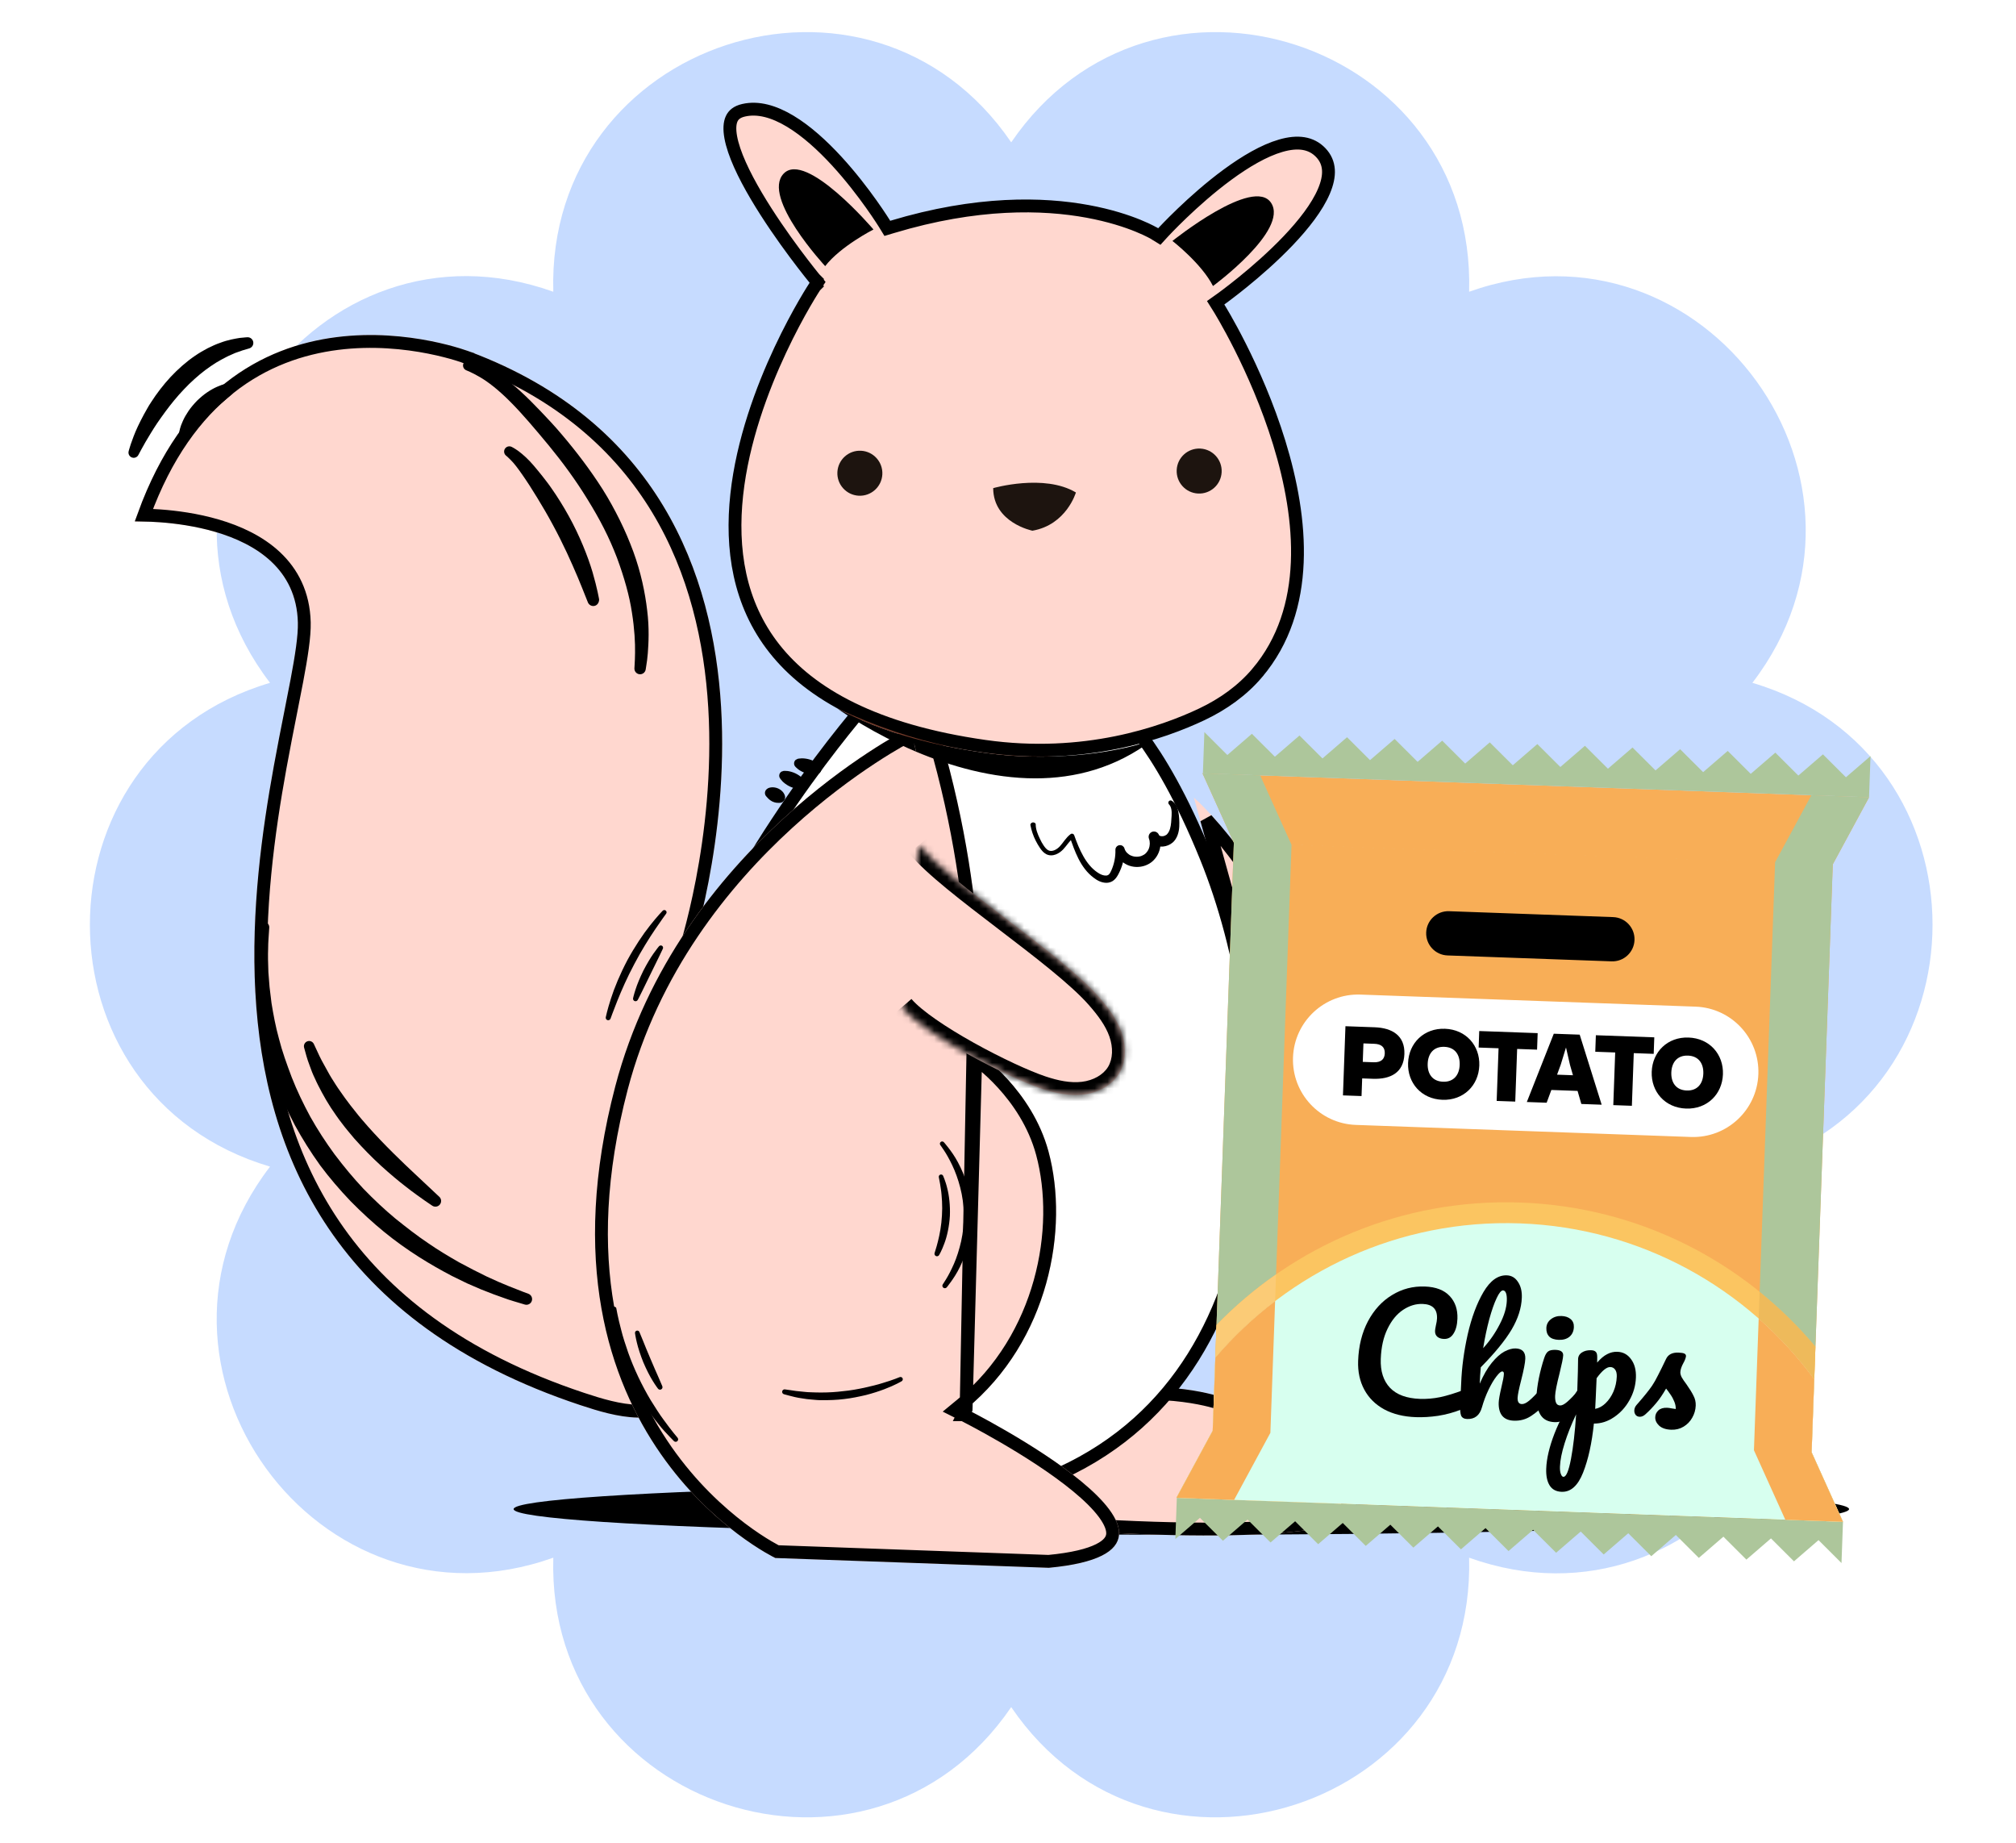 <svg width="314" height="287" viewBox="0 0 314 287" fill="none" xmlns="http://www.w3.org/2000/svg">
<path d="M157.5 22.165C179.56 -10.155 229.939 6.304 228.821 45.432C265.563 32.34 296.715 75.358 272.941 106.331C310.353 117.404 310.353 170.597 272.941 181.669C296.715 212.717 265.563 255.735 228.821 242.568C229.865 281.696 179.485 298.155 157.5 265.835C135.44 298.155 85.061 281.696 86.178 242.568C49.437 255.66 18.285 212.642 42.059 181.669C4.647 170.597 4.647 117.404 42.059 106.331C18.285 75.283 49.437 32.265 86.178 45.432C85.061 6.304 135.44 -10.155 157.5 22.165Z" fill="#C6DBFF"/>
<ellipse cx="184" cy="235" rx="104" ry="4" fill="black"/>
<g filter="url(#filter0_d_2541_27498)">
<path d="M101.47 142.926C101.47 142.926 125.788 70.763 67.256 48.792C67.256 48.792 29.073 33.877 15 75.217C15 75.217 39.979 74.276 40.393 90.941C40.799 107.268 7.661 187.331 84.367 212.803C89.985 214.668 96.907 216.605 101.336 211.357C108.707 202.626 120.871 189.448 101.47 142.926Z" fill="#FFD7CF"/>
<path d="M100.547 143.311L100.402 142.964L100.523 142.607L100.527 142.609C100.523 142.607 100.523 142.607 100.523 142.607L100.523 142.605L100.526 142.597L100.538 142.561C100.549 142.528 100.565 142.478 100.586 142.412C100.629 142.279 100.693 142.08 100.773 141.817C100.934 141.293 101.164 140.517 101.436 139.519C101.981 137.524 102.696 134.645 103.373 131.119C104.728 124.063 105.927 114.443 105.314 104.158C104.091 83.608 95.673 60.527 66.904 49.728L66.892 49.724L66.892 49.723L66.892 49.723L66.889 49.722L66.872 49.716C66.856 49.71 66.832 49.7 66.798 49.688C66.731 49.663 66.629 49.626 66.493 49.578C66.222 49.483 65.818 49.347 65.296 49.188C64.251 48.869 62.738 48.457 60.876 48.088C57.146 47.35 52.047 46.792 46.532 47.494C41.023 48.195 35.113 50.151 29.724 54.431C24.575 58.521 19.848 64.776 16.413 74.214C17.084 74.226 17.961 74.258 18.983 74.333C21.374 74.508 24.584 74.92 27.823 75.87C31.053 76.818 34.379 78.322 36.936 80.725C39.519 83.152 41.282 86.467 41.393 90.916C41.447 93.081 40.95 96.224 40.236 100.006C39.949 101.526 39.626 103.151 39.284 104.876C38.762 107.511 38.193 110.379 37.633 113.466C35.786 123.64 34.095 135.885 34.766 148.389C35.437 160.889 38.466 173.602 46.021 184.751C53.568 195.887 65.686 205.545 84.682 211.853C87.497 212.788 90.501 213.69 93.318 213.748C96.088 213.805 98.601 213.047 100.572 210.712L100.572 210.712C100.694 210.568 100.817 210.423 100.94 210.277C104.558 206 109.011 200.737 110.454 191.164C111.952 181.218 110.213 166.49 100.547 143.311Z" stroke="black" stroke-width="2"/>
</g>
<path d="M41.937 144.439C41.937 144.439 41.917 144.739 41.88 145.301C41.851 145.859 41.766 146.704 41.764 147.715C41.72 148.731 41.748 149.98 41.803 151.415C41.86 152.129 41.92 152.889 41.984 153.691C42.08 154.488 42.182 155.327 42.288 156.201C42.573 157.94 42.911 159.82 43.453 161.765C43.944 163.721 44.673 165.724 45.446 167.779C46.25 169.825 47.234 171.875 48.331 173.903C49.454 175.901 50.754 177.907 52.104 179.741C53.581 181.696 55.015 183.423 56.614 185.124C58.221 186.783 59.88 188.343 61.576 189.751C63.292 191.131 64.975 192.444 66.659 193.569C68.323 194.723 69.976 195.696 71.512 196.575C73.069 197.419 74.515 198.157 75.813 198.785C77.122 199.389 78.271 199.903 79.236 200.281C81.157 201.061 82.276 201.461 82.276 201.461L82.29 201.467C82.75 201.631 82.99 202.137 82.826 202.597C82.667 203.043 82.186 203.28 81.739 203.147C81.739 203.147 81.447 203.06 80.9 202.895C80.355 202.723 79.54 202.515 78.538 202.143C77.524 201.805 76.313 201.34 74.928 200.788C74.245 200.492 73.516 200.177 72.749 199.845C71.997 199.477 71.206 199.092 70.381 198.689C67.13 196.989 63.424 194.771 59.85 191.852C58.062 190.396 56.308 188.777 54.605 187.051C52.948 185.315 51.272 183.367 49.865 181.471C48.388 179.415 47.1 177.359 45.927 175.216C44.798 173.067 43.79 170.899 42.972 168.736C42.163 166.572 41.51 164.431 41.052 162.363C40.554 160.305 40.265 158.323 40.03 156.493C39.953 155.573 39.858 154.695 39.814 153.855C39.792 153.015 39.773 152.219 39.754 151.469C39.776 149.973 39.818 148.668 39.924 147.583C39.982 146.489 40.142 145.696 40.207 145.131C40.284 144.572 40.325 144.275 40.325 144.275C40.386 143.831 40.796 143.52 41.239 143.581C41.662 143.64 41.964 144.019 41.937 144.439Z" fill="black"/>
<path d="M48.886 162.578C48.886 162.578 49.096 163.028 49.463 163.816C49.822 164.634 50.349 165.628 51.072 166.894C51.409 167.529 51.83 168.186 52.275 168.88C52.71 169.578 53.244 170.27 53.748 171.012C54.286 171.734 54.84 172.48 55.444 173.21C56.02 173.961 56.669 174.677 57.297 175.408C59.86 178.296 62.679 180.99 64.83 182.997C66.984 185.017 68.42 186.365 68.42 186.365L68.426 186.369C68.783 186.705 68.801 187.266 68.466 187.624C68.163 187.946 67.675 187.992 67.32 187.75C67.32 187.75 66.908 187.47 66.185 186.978C65.477 186.469 64.442 185.765 63.264 184.832C62.07 183.92 60.726 182.785 59.327 181.517C57.935 180.24 56.515 178.798 55.169 177.28C54.52 176.497 53.853 175.732 53.256 174.925C52.635 174.138 52.092 173.31 51.552 172.521C51.035 171.714 50.558 170.92 50.148 170.142C49.735 169.366 49.348 168.633 49.042 167.928C48.705 167.244 48.454 166.576 48.245 165.976C48.022 165.38 47.842 164.868 47.731 164.454C47.499 163.617 47.366 163.138 47.366 163.138C47.246 162.706 47.499 162.258 47.931 162.137C48.32 162.029 48.722 162.224 48.886 162.578Z" fill="black"/>
<path d="M73.178 56.139C73.178 56.139 73.391 56.207 73.791 56.335C74.198 56.475 74.847 56.713 75.576 57.073C77.055 57.797 79.062 59.072 81.085 60.951C82.105 61.88 83.15 62.931 84.218 64.052C85.279 65.169 86.42 66.371 87.508 67.668C89.708 70.255 91.929 73.148 93.888 76.236C94.863 77.784 95.742 79.393 96.544 81.012C96.95 81.831 97.318 82.64 97.662 83.437C98.019 84.268 98.337 85.087 98.639 85.893C99.83 89.135 100.485 92.319 100.802 95.065C101.147 97.815 101.018 100.136 100.898 101.739C100.834 102.543 100.742 103.169 100.67 103.596C100.605 104.023 100.57 104.249 100.57 104.249C100.496 104.732 100.045 105.063 99.562 104.989C99.109 104.92 98.79 104.517 98.813 104.069L98.816 104.024C98.816 104.024 98.828 103.807 98.851 103.4C98.883 102.995 98.897 102.397 98.912 101.639C98.938 100.123 98.835 97.953 98.426 95.388C98.047 92.817 97.218 89.887 96.09 86.84C95.794 86.08 95.485 85.315 95.152 84.565C94.803 83.783 94.44 83.008 94.054 82.256C93.282 80.727 92.404 79.22 91.487 77.733C89.666 74.752 87.571 71.923 85.474 69.369C83.37 66.831 81.349 64.436 79.513 62.597C77.681 60.744 75.992 59.433 74.706 58.7C74.052 58.328 73.573 58.076 73.201 57.911C72.815 57.744 72.61 57.656 72.61 57.656C72.198 57.479 72.008 57.001 72.185 56.591C72.352 56.204 72.786 56.015 73.178 56.139Z" fill="black"/>
<path d="M79.721 69.603C79.721 69.603 79.815 69.655 79.991 69.749C80.189 69.873 80.475 70.032 80.795 70.279C81.442 70.764 82.312 71.532 83.16 72.539C83.591 73.041 84.025 73.585 84.484 74.152C84.943 74.747 85.44 75.367 85.894 76.037C86.83 77.365 87.746 78.841 88.587 80.359C90.272 83.395 91.567 86.643 92.302 89.131C93.028 91.627 93.315 93.339 93.315 93.339V93.348C93.315 93.833 93.029 94.287 92.543 94.361C92.126 94.425 91.718 94.185 91.569 93.808C91.569 93.808 91.409 93.419 91.14 92.737C90.888 92.052 90.47 91.093 90.005 89.937C89.517 88.789 88.938 87.46 88.285 86.052C87.624 84.648 86.891 83.165 86.099 81.713C85.32 80.255 84.481 78.828 83.67 77.504C83.26 76.849 82.864 76.215 82.489 75.615C82.087 75.008 81.714 74.436 81.363 73.936C80.661 72.929 80.072 72.148 79.589 71.675C79.353 71.444 79.167 71.263 79.041 71.139C78.889 71.011 78.808 70.943 78.808 70.943C78.464 70.653 78.419 70.139 78.708 69.795C78.962 69.493 79.388 69.423 79.721 69.603Z" fill="black"/>
<path d="M20.04 70.263C20.04 70.263 20.135 69.871 20.369 69.168C20.612 68.482 20.95 67.49 21.491 66.36C21.758 65.795 22.064 65.19 22.404 64.559C22.562 64.258 22.767 63.899 22.947 63.591C23.13 63.272 23.309 62.96 23.541 62.622C24.407 61.267 25.423 59.943 26.582 58.69C27.745 57.454 29.032 56.312 30.371 55.408C31.036 54.95 31.714 54.558 32.373 54.214C33.041 53.884 33.68 53.59 34.298 53.382C35.516 52.916 36.598 52.746 37.34 52.623C38.093 52.543 38.52 52.518 38.52 52.518C39.009 52.49 39.428 52.863 39.456 53.351C39.48 53.76 39.222 54.12 38.85 54.244L38.77 54.27C38.77 54.27 38.402 54.391 37.765 54.566C37.453 54.676 37.074 54.81 36.639 54.963C36.223 55.166 35.736 55.334 35.237 55.603C34.729 55.846 34.202 56.159 33.644 56.482C33.098 56.83 32.534 57.214 31.964 57.636C30.837 58.496 29.695 59.511 28.646 60.631C27.588 61.734 26.602 62.959 25.754 64.104C25.33 64.699 24.89 65.288 24.522 65.836C24.145 66.396 23.801 66.934 23.497 67.436C22.89 68.444 22.378 69.288 22.063 69.9C21.734 70.512 21.545 70.862 21.545 70.862C21.332 71.258 20.837 71.407 20.441 71.194C20.107 71.014 19.949 70.635 20.035 70.284L20.04 70.263Z" fill="black"/>
<path d="M27.936 67.181C27.936 67.181 27.969 67.017 28.041 66.737C28.106 66.475 28.269 66.009 28.484 65.548C28.693 65.067 29 64.537 29.365 63.993C29.735 63.452 30.19 62.917 30.676 62.415C31.18 61.929 31.712 61.469 32.257 61.103C32.8 60.736 33.334 60.434 33.817 60.228C34.774 59.796 35.477 59.688 35.477 59.688C35.98 59.611 36.452 59.955 36.531 60.459C36.58 60.775 36.456 61.084 36.237 61.285C36.237 61.285 35.767 61.711 35.079 62.284C34.39 62.861 33.505 63.627 32.661 64.436C31.82 65.248 31.012 66.103 30.413 66.78C29.788 67.474 29.37 67.936 29.37 67.936C29.061 68.279 28.533 68.305 28.19 67.998C27.964 67.793 27.875 67.493 27.93 67.215L27.936 67.181Z" fill="black"/>
<g filter="url(#filter1_d_2541_27498)">
<path d="M164.601 232.56C199.909 234.554 204.242 230.454 204.242 230.454C209.529 219.066 184.333 211.589 184.333 211.589C184.333 211.589 175.528 208.453 163.605 210.949C151.684 213.445 155.52 232.657 155.52 232.657L164.601 232.56Z" fill="#FFD7CF"/>
<path d="M164.59 231.56L164.624 231.559L164.658 231.561C182.28 232.557 192.117 232.028 197.523 231.265C200.224 230.884 201.795 230.447 202.668 230.126C203.061 229.981 203.306 229.861 203.446 229.784C204.442 227.428 203.955 225.285 202.544 223.277C201.048 221.149 198.54 219.235 195.766 217.615C193.01 216.005 190.079 214.736 187.828 213.868C186.704 213.435 185.755 213.104 185.089 212.881C184.755 212.77 184.493 212.686 184.315 212.63C184.226 212.602 184.158 212.581 184.113 212.567L184.063 212.552L184.051 212.549L184.049 212.548L184.049 212.548L184.048 212.548L184.023 212.54L183.999 212.531L183.999 212.531L183.998 212.531L183.998 212.531L183.998 212.531L183.996 212.531L183.982 212.526C183.975 212.523 183.966 212.52 183.955 212.516C183.944 212.513 183.931 212.508 183.916 212.504C183.856 212.484 183.763 212.453 183.639 212.415C183.39 212.339 183.015 212.231 182.527 212.108C181.549 211.861 180.115 211.555 178.313 211.325C174.708 210.864 169.641 210.707 163.81 211.928C158.534 213.032 156.608 217.82 156.087 222.842C155.83 225.313 155.933 227.722 156.102 229.522C156.185 230.405 156.284 231.135 156.363 231.648L164.59 231.56Z" stroke="black" stroke-width="2"/>
</g>
<g filter="url(#filter2_d_2541_27498)">
<path d="M193.322 166.337C196.266 168.946 200.165 170.456 204.098 170.508C206.773 170.544 209.698 169.76 211.202 167.548C213.255 164.526 212.643 159.845 210.141 157.185C198.801 145.129 189.285 126.697 179.951 118.202L193.322 166.337Z" fill="#FFD7CF"/>
<path d="M193.471 136.927C189.451 131.114 185.652 125.68 181.937 121.616L194.205 165.78C196.942 168.113 200.515 169.46 204.111 169.508L204.111 169.508C206.657 169.542 209.152 168.784 210.375 166.986C211.242 165.71 211.574 164.035 211.386 162.341C211.197 160.648 210.497 159.023 209.412 157.87L209.412 157.87C203.889 151.998 198.805 144.644 194.014 137.712C193.832 137.45 193.651 137.188 193.471 136.927Z" stroke="black" stroke-width="2"/>
</g>
<path d="M173.944 110.388C173.934 110.38 173.925 110.372 173.915 110.365L135.567 108.814C135.444 108.954 135.284 109.136 135.092 109.358C134.582 109.948 133.84 110.819 132.915 111.944C131.066 114.194 128.488 117.454 125.583 121.488C119.768 129.562 112.656 140.714 107.429 153.061C102.197 165.418 98.889 178.888 100.576 191.632C102.249 204.265 108.839 216.281 123.575 225.872L165.286 229.381C183.573 220.961 192.073 204.152 194.583 185.812C197.107 167.376 193.547 147.538 187.888 133.571C184.007 123.997 180.411 118.121 177.811 114.656C176.512 112.925 175.461 111.796 174.749 111.108C174.392 110.764 174.12 110.531 173.944 110.388Z" fill="white" stroke="black" stroke-width="2"/>
<g filter="url(#filter3_d_2541_27498)">
<path d="M157.363 238.141L114.761 236.614C114.761 236.614 75.476 217.877 89.834 163.161C99.645 125.774 134.873 107.796 134.873 107.796L140.281 108.004C148.743 136.416 146.531 158.078 146.531 158.078C146.531 158.078 154.703 163.649 157.315 173.33C160.553 185.329 157.363 202.769 144.475 213.408C144.475 213.408 188.031 235.253 157.363 238.141Z" fill="#FFD7CF"/>
<path d="M144.475 213.408L144.026 214.302L142.654 213.614L143.838 212.637C156.38 202.284 159.501 185.269 156.349 173.591L156.349 173.591C155.098 168.953 152.507 165.277 150.204 162.747C149.055 161.485 147.986 160.518 147.207 159.868C146.819 159.543 146.503 159.299 146.287 159.137C146.179 159.056 146.097 158.996 146.042 158.957C146.015 158.938 145.995 158.924 145.982 158.915L145.969 158.906L145.967 158.905L145.967 158.904L145.967 158.904L144.475 213.408ZM144.475 213.408C144.026 214.302 144.026 214.302 144.026 214.302L144.028 214.302L144.033 214.305L144.055 214.316L144.145 214.362C144.225 214.403 144.344 214.463 144.498 214.543C144.806 214.701 145.255 214.935 145.816 215.235C146.939 215.833 148.509 216.692 150.299 217.731C153.887 219.815 158.318 222.604 161.783 225.463C163.517 226.894 164.973 228.313 165.959 229.642C166.964 230.997 167.371 232.108 167.291 232.965C167.22 233.731 166.724 234.574 165.166 235.355C163.594 236.143 161.084 236.782 157.333 237.139L115.014 235.623C114.954 235.592 114.88 235.554 114.791 235.507C114.52 235.363 114.119 235.143 113.61 234.842C112.593 234.24 111.146 233.314 109.45 232.034C106.056 229.471 101.675 225.493 97.734 219.835C89.876 208.553 83.696 190.492 90.801 163.415C95.642 144.969 106.761 131.285 116.707 122.197C121.677 117.655 126.344 114.271 129.764 112.025C131.474 110.902 132.872 110.064 133.839 109.508C134.322 109.231 134.698 109.023 134.951 108.886C135.007 108.856 135.058 108.829 135.102 108.805L139.526 108.975C143.577 122.81 145.087 134.991 145.58 143.752C145.831 148.204 145.819 151.771 145.744 154.219C145.707 155.444 145.655 156.388 145.611 157.024C145.59 157.342 145.571 157.583 145.557 157.743C145.554 157.779 145.551 157.812 145.549 157.839C145.546 157.873 145.543 157.901 145.541 157.922L145.537 157.965L145.536 157.975L145.536 157.977L145.536 157.977L144.475 213.408Z" stroke="black" stroke-width="2"/>
</g>
<path d="M140.439 215.087C140.439 215.087 139.41 215.702 137.759 216.325C136.933 216.638 135.951 216.96 134.881 217.236C133.803 217.487 132.646 217.733 131.47 217.865C130.297 218.011 129.11 218.048 128.001 218.033C127.446 218.049 126.911 217.985 126.405 217.941C125.897 217.908 125.421 217.843 124.983 217.765C124.102 217.652 123.389 217.456 122.889 217.324C122.391 217.19 122.106 217.113 122.106 217.113C121.901 217.059 121.778 216.847 121.834 216.64C121.885 216.449 122.07 216.33 122.262 216.357L122.291 216.363C122.291 216.363 122.574 216.403 123.069 216.472C123.559 216.561 124.263 216.653 125.111 216.724C125.534 216.774 125.993 216.811 126.479 216.815C126.967 216.824 127.478 216.86 128.01 216.843C129.07 216.843 130.203 216.777 131.327 216.636C132.457 216.535 133.574 216.323 134.615 216.105C135.653 215.869 136.625 215.643 137.438 215.381C139.082 214.896 140.121 214.452 140.121 214.452C140.302 214.376 140.51 214.46 140.587 214.64C140.658 214.805 140.59 214.996 140.439 215.087Z" fill="black"/>
<path d="M126.875 43.395L127.345 43.966L126.936 44.583L126.934 44.581C126.936 44.583 126.936 44.583 126.936 44.583L126.935 44.584L126.931 44.592L126.91 44.623C126.891 44.652 126.863 44.696 126.826 44.754C126.751 44.87 126.64 45.044 126.497 45.273C126.212 45.731 125.801 46.407 125.3 47.272C124.299 49.003 122.944 51.49 121.531 54.506C118.699 60.548 115.661 68.661 114.75 77.04C113.839 85.412 115.058 93.958 120.621 101.005C126.186 108.056 136.235 113.78 153.352 116.217C168.894 118.428 181.114 114.119 187.202 111.23L187.202 111.23C190.505 109.662 193.502 107.537 195.826 104.787L195.826 104.786C204.226 94.847 202.893 80.805 199.249 68.95C197.438 63.061 195.084 57.804 193.18 54.016C192.228 52.124 191.391 50.601 190.793 49.554C190.494 49.031 190.254 48.626 190.091 48.353C190.009 48.217 189.946 48.114 189.904 48.046L189.857 47.969L189.845 47.951L189.843 47.947L189.842 47.946L189.842 47.946L189.341 47.147L190.11 46.6L190.11 46.6L190.113 46.598L190.124 46.59L190.171 46.556C190.213 46.526 190.276 46.48 190.358 46.42C190.523 46.3 190.765 46.121 191.071 45.891C191.683 45.43 192.551 44.761 193.57 43.934C195.611 42.278 198.244 39.998 200.639 37.486C203.048 34.959 205.15 32.265 206.205 29.785C207.253 27.323 207.19 25.312 205.714 23.767C204.21 22.192 202.104 21.938 199.495 22.688C196.873 23.442 193.964 25.163 191.207 27.187C188.465 29.2 185.943 31.46 184.103 33.222C183.184 34.102 182.437 34.855 181.922 35.387C181.664 35.653 181.465 35.864 181.33 36.007C181.299 36.04 181.272 36.069 181.248 36.094C181.219 36.125 181.196 36.15 181.177 36.17L181.14 36.211L181.131 36.221L181.129 36.223L181.128 36.223L181.128 36.223L180.568 36.835L179.865 36.398L179.864 36.398L179.864 36.398L179.861 36.396L179.836 36.381C179.813 36.367 179.775 36.345 179.723 36.316C179.618 36.256 179.457 36.167 179.24 36.055C178.804 35.831 178.144 35.514 177.264 35.155C175.505 34.438 172.868 33.555 169.401 32.917C162.472 31.643 152.199 31.345 138.943 35.339L138.205 35.561L137.802 34.904L137.802 34.904L137.802 34.904L137.801 34.901L137.795 34.892L137.769 34.851C137.746 34.814 137.711 34.758 137.665 34.685C137.573 34.539 137.435 34.324 137.255 34.049C136.896 33.5 136.37 32.716 135.705 31.782C134.374 29.91 132.497 27.448 130.305 25.064C128.106 22.675 125.624 20.403 123.089 18.88C120.543 17.351 118.072 16.651 115.821 17.169L115.821 17.169C114.767 17.412 114.236 17.899 113.96 18.498C113.657 19.157 113.588 20.11 113.819 21.377C114.281 23.914 115.84 27.19 117.797 30.504C119.737 33.791 122.006 37.015 123.796 39.422C124.69 40.624 125.461 41.62 126.008 42.314C126.282 42.661 126.5 42.932 126.648 43.116C126.723 43.208 126.78 43.279 126.818 43.326L126.861 43.378L126.872 43.391L126.874 43.394L126.875 43.395C126.875 43.395 126.875 43.395 126.589 43.63L126.875 43.395Z" fill="#FFD7CF" stroke="black" stroke-width="2"/>
<path d="M190.276 73.536C190.175 75.469 188.526 76.955 186.592 76.853C184.659 76.752 183.175 75.103 183.276 73.169C183.376 71.237 185.026 69.752 186.959 69.853C188.892 69.955 190.378 71.604 190.276 73.536Z" fill="#1D140F"/>
<path d="M137.428 73.876C137.327 75.809 135.677 77.293 133.744 77.194C131.811 77.091 130.325 75.443 130.427 73.51C130.528 71.576 132.177 70.091 134.111 70.192C136.044 70.293 137.529 71.943 137.428 73.876Z" fill="#1D140F"/>
<path d="M154.693 76.014C154.693 76.014 162.625 73.725 167.577 76.689C167.577 76.689 166.112 81.72 160.807 82.644C160.807 82.644 154.711 81.424 154.693 76.014Z" fill="#1D140F"/>
<path d="M182.613 37.521C182.613 37.521 187.157 41.044 188.928 44.54C188.928 44.54 200.716 35.883 197.996 31.619C195.275 27.355 182.613 37.521 182.613 37.521Z" fill="black"/>
<path d="M136.046 35.736C136.046 35.736 130.922 38.341 128.525 41.442C128.525 41.442 118.573 30.725 122.046 27.048C125.52 23.37 136.046 35.736 136.046 35.736Z" fill="black"/>
<path d="M161.315 128.361C161.315 129.151 161.626 129.909 161.973 130.627C162.142 130.987 162.318 131.327 162.545 131.653C162.769 131.979 162.997 132.267 163.277 132.407C163.829 132.701 164.577 132.329 165.071 131.796C165.594 131.249 165.989 130.467 166.746 129.895C166.907 129.772 167.135 129.804 167.258 129.965L167.313 130.071C167.714 131.201 168.154 132.313 168.731 133.327C169.303 134.339 170.026 135.253 170.946 135.865C171.409 136.188 171.891 136.371 172.297 136.345C172.489 136.327 172.621 136.267 172.737 136.147C172.857 136.028 172.978 135.813 173.082 135.573C173.21 135.291 173.293 135.068 173.382 134.791C173.465 134.527 173.537 134.259 173.59 133.988C173.699 133.447 173.747 132.895 173.73 132.348C173.718 131.951 174.031 131.619 174.427 131.607C174.759 131.597 175.046 131.813 175.138 132.116L175.154 132.168C175.225 132.4 175.361 132.627 175.55 132.817L175.861 133.073L176.057 133.187L176.217 133.253C176.713 133.46 177.325 133.467 177.829 133.271C178.089 133.161 178.285 133.055 178.506 132.829C178.646 132.681 178.829 132.427 178.922 132.181C179.13 131.673 179.139 131.089 178.962 130.613L180.505 130.007C180.538 130.083 180.573 130.135 180.743 130.189C180.911 130.229 181.151 130.235 181.362 130.159L181.645 130.019C181.739 129.952 181.758 129.932 181.886 129.771C182.014 129.616 182.159 129.329 182.239 129.044C182.418 128.457 182.439 127.717 182.483 127.009C182.525 126.317 182.466 125.673 182.082 125.264L182.063 125.244C181.93 125.101 181.937 124.876 182.081 124.741C182.199 124.629 182.374 124.616 182.507 124.696C182.907 124.937 183.194 125.347 183.345 125.755C183.499 126.163 183.571 126.573 183.619 126.967C183.67 127.363 183.677 127.724 183.687 128.123C183.693 128.515 183.677 128.927 183.601 129.353C183.518 129.789 183.397 130.205 183.109 130.665C183.022 130.803 182.811 131.08 182.605 131.233C182.395 131.407 182.166 131.54 181.925 131.635C181.446 131.827 180.919 131.899 180.362 131.78C179.811 131.669 179.193 131.231 178.958 130.603C178.797 130.175 179.013 129.697 179.441 129.535C179.859 129.376 180.33 129.585 180.501 129.996C180.881 130.925 180.822 131.951 180.443 132.825C180.246 133.275 179.998 133.652 179.605 134.035C179.294 134.343 178.827 134.625 178.386 134.781C177.481 135.104 176.479 135.084 175.595 134.691L175.249 134.509C175.123 134.433 175.114 134.42 174.969 134.323C174.775 134.177 174.597 134.015 174.438 133.831C174.118 133.468 173.871 133.023 173.753 132.525L175.177 132.347C175.161 133.005 175.07 133.66 174.906 134.293C174.825 134.609 174.726 134.921 174.607 135.225C174.495 135.517 174.342 135.851 174.205 136.109C174.045 136.409 173.863 136.729 173.538 137.021C173.213 137.32 172.742 137.477 172.333 137.475C171.518 137.468 170.861 137.077 170.359 136.695C169.299 135.913 168.542 134.837 167.979 133.731C167.415 132.617 167.017 131.457 166.611 130.319L167.181 130.493C166.591 130.912 166.19 131.639 165.577 132.287C165.258 132.613 164.882 132.891 164.43 133.063C164.205 133.145 163.958 133.199 163.701 133.196C163.573 133.195 163.445 133.18 163.299 133.144L163.143 133.095L162.951 133.011C162.491 132.764 162.207 132.379 161.967 132.028C161.726 131.673 161.513 131.301 161.318 130.92C160.929 130.157 160.651 129.329 160.494 128.493L160.493 128.485C160.457 128.292 160.646 128.107 160.838 128.071C161.031 128.035 161.315 128.161 161.315 128.353V128.361Z" fill="black"/>
<path d="M124.254 118.161C124.254 118.161 124.512 118.101 124.875 118.091C125.236 118.087 125.696 118.144 126.132 118.277C126.568 118.411 126.98 118.615 127.271 118.824C127.562 119.039 127.734 119.241 127.734 119.241C128.026 119.581 127.984 120.093 127.644 120.384C127.543 120.471 127.424 120.528 127.303 120.557C127.303 120.557 127.043 120.619 126.683 120.619C126.324 120.617 125.872 120.537 125.442 120.385C125.012 120.236 124.607 120.009 124.318 119.793C124.031 119.569 123.858 119.367 123.858 119.367C123.591 119.056 123.628 118.587 123.939 118.321L124.254 118.161Z" fill="black"/>
<path d="M122.044 120.049C122.044 120.049 122.307 120.024 122.664 120.064C123.019 120.109 123.463 120.229 123.871 120.421C124.28 120.613 124.655 120.87 124.909 121.118C125.163 121.369 125.304 121.594 125.304 121.594C125.543 121.974 125.427 122.476 125.047 122.714C124.936 122.784 124.812 122.824 124.691 122.836C124.691 122.836 124.427 122.86 124.073 122.812C123.721 122.76 123.289 122.618 122.888 122.41C122.488 122.202 122.123 121.924 121.871 121.67C121.623 121.409 121.481 121.185 121.481 121.185C121.263 120.837 121.368 120.378 121.716 120.16L122.044 120.049Z" fill="black"/>
<path d="M119.568 122.784L119.693 122.715C119.758 122.685 119.931 122.635 120.079 122.616C120.393 122.569 120.817 122.613 121.193 122.781C121.569 122.948 121.888 123.227 122.058 123.496C122.23 123.768 122.273 124.001 122.273 124.001C122.36 124.469 122.05 124.917 121.582 125.004L121.462 125.017L121.337 125.021C121.337 125.021 121.142 125.029 120.921 125.004C120.702 124.973 120.464 124.901 120.247 124.788C120.029 124.676 119.827 124.516 119.663 124.359C119.529 124.199 119.369 124.037 119.369 124.037C119.065 123.731 119.067 123.236 119.374 122.933L119.476 122.848L119.568 122.784Z" fill="black"/>
<path d="M95.984 203.691C95.984 203.691 96.22 205.117 96.766 207.149C97.015 208.18 97.407 209.353 97.833 210.603C98.275 211.849 98.815 213.152 99.418 214.424C100.026 215.695 100.684 216.941 101.368 218.072C102.071 219.188 102.721 220.24 103.359 221.085C104.595 222.805 105.527 223.879 105.527 223.879C105.669 224.039 105.655 224.284 105.495 224.427C105.342 224.564 105.104 224.551 104.96 224.407C104.96 224.407 104.708 224.148 104.265 223.693C103.83 223.235 103.195 222.581 102.525 221.723C101.136 220.041 99.547 217.584 98.298 214.952C97.698 213.625 97.166 212.271 96.734 210.977C96.323 209.677 96.006 208.444 95.795 207.376C95.567 206.317 95.143 205.392 95.071 204.777C95.004 204.153 94.648 203.797 94.648 203.797V203.787C94.648 203.592 95.085 203.417 95.28 203.396C95.467 203.376 95.953 203.508 95.984 203.691Z" fill="black"/>
<path d="M99.589 207.421C99.589 207.421 99.809 207.955 100.14 208.756C100.466 209.552 100.883 210.617 101.341 211.663C101.775 212.717 102.251 213.756 102.593 214.545C102.941 215.331 103.16 215.868 103.16 215.868C103.242 216.068 103.146 216.296 102.946 216.377C102.781 216.445 102.594 216.387 102.489 216.253C102.489 216.253 102.124 215.788 101.663 215.032C101.193 214.281 100.662 213.225 100.199 212.14C99.761 211.044 99.392 209.923 99.191 209.06C98.981 208.195 98.907 207.617 98.907 207.617L98.905 207.603C98.88 207.407 99.018 207.228 99.214 207.204C99.377 207.183 99.529 207.276 99.589 207.421Z" fill="black"/>
<path d="M103.754 142.28C103.754 142.28 103.049 143.229 102.08 144.663C101.102 146.104 99.87 148.069 98.799 150.121C97.705 152.161 96.775 154.284 96.131 155.9C95.487 157.517 95.097 158.616 95.097 158.616C95.026 158.817 94.804 158.924 94.602 158.852C94.417 158.787 94.313 158.595 94.352 158.408L94.353 158.4C94.353 158.4 94.592 157.237 95.144 155.543C95.678 153.844 96.596 151.643 97.706 149.539C98.841 147.448 100.162 145.465 101.275 144.076C102.383 142.669 103.203 141.832 103.203 141.832L103.216 141.82C103.353 141.68 103.578 141.677 103.717 141.815C103.846 141.941 103.858 142.14 103.754 142.28Z" fill="black"/>
<path d="M103.245 147.731C103.245 147.731 103.008 148.249 102.644 148.993C102.278 149.74 101.789 150.735 101.301 151.729C100.815 152.725 100.329 153.72 99.965 154.467C99.599 155.215 99.332 155.709 99.332 155.709C99.23 155.9 98.993 155.971 98.803 155.869C98.646 155.785 98.572 155.607 98.606 155.441C98.606 155.441 98.724 154.881 98.993 154.069C99.252 153.255 99.693 152.204 100.191 151.18C100.714 150.168 101.291 149.185 101.784 148.488C102.275 147.783 102.643 147.355 102.643 147.355L102.65 147.348C102.779 147.199 103.005 147.183 103.154 147.312C103.277 147.417 103.309 147.591 103.245 147.731Z" fill="black"/>
<path d="M147.025 177.883C147.025 177.883 147.267 178.155 147.679 178.683C148.094 179.216 148.657 179.981 149.203 180.995C149.739 182.007 150.291 183.237 150.681 184.625C151.067 186.017 151.311 187.527 151.357 189.095C151.369 189.82 151.323 190.632 151.245 191.376C151.153 192.127 151.027 192.863 150.862 193.564C150.537 194.969 150.026 196.22 149.53 197.255C149.03 198.289 148.487 199.083 148.099 199.624C147.71 200.167 147.467 200.46 147.467 200.46L147.463 200.465C147.326 200.631 147.082 200.653 146.918 200.517C146.761 200.388 146.733 200.16 146.846 199.997C146.846 199.997 147.055 199.697 147.383 199.152C147.721 198.613 148.138 197.805 148.578 196.815C149.013 195.82 149.401 194.613 149.702 193.299C149.847 192.639 149.955 191.949 150.033 191.245C150.101 190.531 150.122 189.855 150.118 189.092C150.101 187.681 149.899 186.228 149.559 184.927C149.222 183.617 148.783 182.427 148.314 181.447C147.845 180.469 147.389 179.672 147.039 179.152C146.693 178.621 146.462 178.316 146.462 178.316C146.345 178.16 146.375 177.939 146.531 177.82C146.679 177.708 146.886 177.731 147.007 177.865L147.025 177.883Z" fill="black"/>
<path d="M146.904 183.12C146.904 183.12 146.975 183.3 147.1 183.614C147.211 183.924 147.391 184.418 147.524 184.992C147.832 186.146 148.015 187.744 147.948 189.341C147.855 190.938 147.515 192.512 147.089 193.629C146.681 194.753 146.273 195.438 146.273 195.438C146.165 195.624 145.927 195.686 145.74 195.577C145.583 195.484 145.515 195.294 145.565 195.126C145.565 195.126 145.62 194.946 145.717 194.629C145.824 194.318 145.943 193.862 146.085 193.32C146.364 192.233 146.639 190.764 146.712 189.276C146.759 188.533 146.763 187.788 146.724 187.089C146.677 186.393 146.64 185.737 146.547 185.182C146.465 184.62 146.4 184.18 146.325 183.841C146.26 183.509 146.223 183.318 146.223 183.318C146.185 183.125 146.312 182.938 146.505 182.901C146.676 182.868 146.843 182.962 146.904 183.12Z" fill="black"/>
<path d="M179.479 115.252C179.478 115.252 179.478 115.252 179.478 115.252C179.479 115.251 179.48 115.251 179.482 115.251C179.48 115.251 179.48 115.252 179.479 115.252ZM130.484 110.369C130.41 110.316 130.366 110.284 130.354 110.275C130.403 110.303 130.454 110.329 130.504 110.357C130.498 110.361 130.491 110.365 130.484 110.369Z" fill="#2D381A"/>
<path d="M161.26 121.208C154.508 121.208 147.986 119.286 142.689 117.056C142.525 116.36 142.356 115.656 142.18 114.949C145.494 115.869 149.164 116.63 153.212 117.206C156.246 117.638 159.156 117.825 161.921 117.825C162.798 117.825 163.661 117.806 164.509 117.77C173.496 117.476 179.068 115.406 179.464 115.256C179.469 115.254 179.473 115.253 179.478 115.252C179.478 115.252 179.478 115.252 179.48 115.252C173.71 119.625 167.392 121.208 161.26 121.208Z" fill="black"/>
<path d="M142.688 117.056C136.047 114.258 131.326 110.972 130.484 110.369C130.491 110.365 130.498 110.361 130.504 110.357C133.798 112.145 137.662 113.696 142.179 114.949C142.355 115.656 142.524 116.36 142.688 117.056Z" fill="black"/>
<path d="M161.92 117.825C159.155 117.825 156.246 117.639 153.211 117.207C149.163 116.631 145.494 115.869 142.179 114.949C137.662 113.696 133.798 112.145 130.504 110.357C130.454 110.329 130.403 110.303 130.354 110.275C130.351 110.273 130.35 110.272 130.35 110.272C142.803 116.168 153.892 117.805 162.371 117.805C163.103 117.805 163.816 117.793 164.508 117.771C163.66 117.807 162.798 117.825 161.92 117.825ZM179.463 115.256C179.479 115.249 179.486 115.247 179.486 115.247C179.484 115.248 179.483 115.249 179.482 115.251C179.48 115.251 179.479 115.251 179.478 115.252C179.472 115.253 179.468 115.255 179.463 115.256Z" fill="#753B2A"/>
<g filter="url(#filter4_d_2541_27498)">
<path d="M288.168 220.158L194.883 216.8L189.232 227.243L293.053 230.98L288.168 220.158Z" fill="#BEBE32"/>
<path fill-rule="evenodd" clip-rule="evenodd" d="M198.178 125.24L291.463 128.598L297.114 118.156L193.293 114.419L198.178 125.24ZM288.168 220.158L194.883 216.8L198.179 125.241L291.464 128.598L288.168 220.158Z" fill="#F8AE57"/>
<path d="M257.013 143.703L231.455 142.783C229.552 142.715 228.065 141.117 228.134 139.214C228.202 137.312 229.8 135.826 231.703 135.894L257.261 136.814C259.164 136.883 260.65 138.48 260.581 140.382C260.513 142.285 258.916 143.772 257.013 143.703Z" fill="black"/>
<path d="M189.296 227.246L189.064 233.666L192.896 230.362L196.477 233.932L200.307 230.628L203.891 234.199L207.723 230.895L211.307 234.466L215.138 231.162L218.721 234.733L222.551 231.429L226.135 235L229.965 231.696L233.547 235.267L237.377 231.963L240.96 235.533L244.788 232.23L248.371 235.8L252.2 232.496L255.78 236.067L259.609 232.763L263.192 236.334L267.02 233.03L270.599 236.6L274.427 233.296L278.008 236.867L281.838 233.563L285.418 237.134L289.243 233.83L292.821 237.4L293.052 230.98L189.296 227.246Z" fill="#ADC69B"/>
<path d="M297.112 118.156L297.343 111.737L293.511 115.039L289.931 111.47L286.1 114.773L282.516 111.203L278.684 114.506L275.101 110.936L271.27 114.239L267.687 110.669L263.856 113.972L260.274 110.402L256.442 113.705L252.861 110.136L249.03 113.438L245.448 109.869L241.619 113.172L238.036 109.602L234.208 112.905L230.627 109.335L226.799 112.638L223.216 109.068L219.387 112.371L215.808 108.802L211.981 112.105L208.399 108.535L204.57 111.838L200.991 108.269L197.164 111.571L193.587 108.002L193.355 114.422L297.112 118.156Z" fill="#ADC69B"/>
<path d="M269.36 171.052L217.173 169.173C211.568 168.972 207.189 164.265 207.391 158.661C207.592 153.057 212.298 148.676 217.903 148.878L270.09 150.757C275.694 150.958 280.074 155.665 279.872 161.269C279.671 166.874 274.964 171.253 269.36 171.052Z" fill="white"/>
<path d="M288.168 220.158L288.761 203.69C277.724 190.538 261.375 181.929 242.865 181.263C224.355 180.597 207.431 188.008 195.476 200.333L194.883 216.8L189.232 227.243L293.053 230.98L288.168 220.158Z" fill="#FBC561"/>
<path d="M288.168 220.158L288.578 208.767C278.152 194.63 261.627 185.186 242.748 184.507C223.87 183.827 206.71 192.059 195.293 205.409L194.883 216.8L189.232 227.243L293.053 230.98L288.168 220.158Z" fill="#D7FFEF"/>
<path d="M288.576 208.767C286.035 205.322 283.133 202.156 279.922 199.327L280.072 195.16C283.237 197.719 286.147 200.578 288.759 203.691L288.576 208.767Z" fill="#EEBA5B"/>
<path d="M293.051 230.981L284.069 230.657L279.183 219.835L279.922 199.328C283.133 202.157 286.035 205.323 288.576 208.768L288.166 220.158L293.051 230.981Z" fill="#F8AE57"/>
<path fill-rule="evenodd" clip-rule="evenodd" d="M198.178 125.24L207.162 125.564L202.277 114.742L193.293 114.419L198.178 125.24ZM282.479 128.275L282.48 128.275L280.073 195.16C283.238 197.719 286.148 200.577 288.76 203.69L291.463 128.598L291.461 128.598L297.112 118.156L288.129 117.833L282.479 128.275ZM195.475 200.333L198.178 125.24L207.161 125.564L204.754 192.449C201.412 194.774 198.305 197.415 195.475 200.333Z" fill="#ADC69B"/>
<path d="M195.291 205.409L195.474 200.333C198.304 197.415 201.411 194.774 204.753 192.449L204.603 196.616C201.196 199.207 198.073 202.156 195.291 205.409Z" fill="#FBCB76"/>
<path d="M198.216 227.567L189.232 227.243L194.883 216.8L195.293 205.409C198.075 202.156 201.198 199.207 204.605 196.616L203.867 217.123L198.216 227.567Z" fill="#F8AE57"/>
<path d="M226.519 214.682C224.625 214.614 222.99 214.213 221.613 213.478C220.238 212.727 219.199 211.701 218.497 210.401C217.794 209.1 217.473 207.607 217.534 205.919C217.618 203.579 218.131 201.518 219.072 199.734C220.029 197.952 221.281 196.594 222.829 195.662C224.377 194.713 226.074 194.272 227.921 194.339C229.64 194.401 230.929 194.893 231.789 195.817C232.649 196.725 233.052 197.903 233 199.351C232.965 200.322 232.762 201.096 232.391 201.672C232.035 202.249 231.539 202.526 230.902 202.503C230.457 202.487 230.11 202.371 229.863 202.155C229.616 201.939 229.499 201.632 229.514 201.234C229.519 201.091 229.56 200.829 229.637 200.449C229.75 199.975 229.812 199.595 229.822 199.308C229.874 197.86 229.128 197.108 227.584 197.052C226.533 197.014 225.518 197.321 224.539 197.971C223.559 198.621 222.75 199.604 222.113 200.92C221.477 202.22 221.126 203.785 221.06 205.616C220.991 207.526 221.471 209.026 222.5 210.115C223.529 211.188 225.086 211.762 227.171 211.837C228.206 211.874 229.253 211.784 230.313 211.567C231.389 211.335 232.582 210.972 233.891 210.477C234.133 210.39 234.334 210.349 234.493 210.355C234.748 210.364 234.935 210.467 235.056 210.662C235.176 210.858 235.231 211.107 235.22 211.409C235.185 212.38 234.634 213.078 233.567 213.501C232.419 213.954 231.228 214.278 229.993 214.473C228.776 214.652 227.618 214.722 226.519 214.682Z" fill="black"/>
<path d="M246.666 209.956C246.873 209.964 247.029 210.065 247.133 210.26C247.254 210.456 247.308 210.721 247.296 211.055C247.273 211.692 247.104 212.18 246.789 212.519C246.026 213.336 245.245 214.002 244.446 214.515C243.662 215.028 242.777 215.268 241.79 215.232C240.978 215.203 240.374 214.95 239.976 214.473C239.58 213.981 239.397 213.289 239.429 212.398C239.445 211.952 239.586 211.16 239.85 210.022C240.093 209.026 240.221 208.338 240.235 207.956C240.244 207.701 240.161 207.57 239.986 207.564C239.779 207.557 239.475 207.817 239.073 208.344C238.672 208.856 238.265 209.542 237.852 210.404C237.438 211.266 237.094 212.178 236.821 213.14C236.472 214.403 235.701 215.013 234.507 214.97C234.03 214.953 233.717 214.774 233.57 214.434C233.44 214.079 233.39 213.455 233.422 212.564C233.441 212.054 233.463 211.649 233.49 211.347L233.583 209.438C233.671 206.986 234.01 204.44 234.599 201.8C235.204 199.16 236.024 196.958 237.06 195.194C238.112 193.415 239.323 192.55 240.692 192.599C241.424 192.625 242.002 192.965 242.425 193.618C242.864 194.255 243.065 195.075 243.029 196.078C242.971 197.686 242.442 199.34 241.44 201.042C240.439 202.727 238.838 204.686 236.638 206.918C236.561 207.744 236.506 208.594 236.475 209.47C237.049 208.136 237.669 207.058 238.336 206.238C239.02 205.402 239.679 204.812 240.313 204.468C240.962 204.125 241.55 203.962 242.075 203.981C243.11 204.019 243.609 204.555 243.572 205.589C243.549 206.21 243.334 207.326 242.925 208.937C242.573 210.311 242.389 211.221 242.373 211.667C242.35 212.303 242.569 212.63 243.031 212.647C243.349 212.658 243.73 212.481 244.174 212.114C244.634 211.732 245.245 211.117 246.009 210.267C246.208 210.051 246.427 209.948 246.666 209.956ZM240.105 194.945C239.819 194.934 239.486 195.337 239.106 196.152C238.726 196.951 238.344 198.045 237.959 199.434C237.591 200.807 237.274 202.31 237.008 203.942C238.037 202.816 238.894 201.58 239.58 200.234C240.282 198.888 240.653 197.658 240.693 196.544C240.712 196.034 240.67 195.642 240.568 195.368C240.467 195.093 240.312 194.952 240.105 194.945Z" fill="black"/>
<path d="M248.793 202.645C248.124 202.621 247.628 202.452 247.305 202.137C246.982 201.807 246.831 201.363 246.851 200.806C246.871 200.249 247.102 199.795 247.545 199.444C248.005 199.078 248.561 198.907 249.213 198.931C249.802 198.952 250.275 199.112 250.631 199.412C250.986 199.712 251.155 200.124 251.136 200.649C251.113 201.286 250.888 201.788 250.46 202.155C250.033 202.507 249.477 202.67 248.793 202.645ZM248.14 215.461C247.106 215.423 246.363 215.03 245.911 214.281C245.476 213.532 245.28 212.552 245.324 211.343C245.35 210.626 245.47 209.714 245.685 208.606C245.917 207.483 246.194 206.441 246.515 205.48C246.677 204.976 246.88 204.632 247.126 204.45C247.372 204.268 247.757 204.186 248.282 204.205C249.094 204.234 249.49 204.519 249.471 205.06C249.457 205.458 249.272 206.376 248.918 207.814C248.473 209.551 248.239 210.73 248.216 211.351C248.199 211.829 248.25 212.197 248.368 212.456C248.486 212.716 248.696 212.851 248.999 212.862C249.285 212.872 249.651 212.686 250.095 212.303C250.539 211.921 251.135 211.313 251.882 210.479C252.081 210.263 252.3 210.159 252.539 210.168C252.746 210.175 252.901 210.276 253.006 210.471C253.126 210.667 253.181 210.932 253.169 211.266C253.146 211.903 252.977 212.391 252.662 212.73C251.016 214.6 249.509 215.51 248.14 215.461Z" fill="black"/>
<path d="M260.801 208.505C260.756 209.762 260.419 210.945 259.789 212.054C259.176 213.148 258.371 214.028 257.375 214.693C256.395 215.359 255.355 215.688 254.255 215.681C253.938 218.745 253.376 221.291 252.57 223.319C251.763 225.362 250.651 226.358 249.234 226.307C248.375 226.276 247.749 225.942 247.358 225.307C246.966 224.671 246.79 223.804 246.83 222.705C246.886 221.145 247.31 219.336 248.101 217.276C248.892 215.233 250.08 212.988 251.667 210.543C251.75 208.219 251.793 206.602 251.793 205.694C251.794 205.232 251.99 204.872 252.382 204.615C252.774 204.358 253.256 204.24 253.829 204.261C254.164 204.273 254.4 204.353 254.538 204.502C254.693 204.635 254.771 204.901 254.772 205.299C254.758 205.697 254.755 205.992 254.764 206.183C255.297 205.565 255.814 205.129 256.318 204.877C256.821 204.608 257.352 204.483 257.909 204.503C258.801 204.536 259.512 204.92 260.043 205.656C260.591 206.393 260.843 207.343 260.801 208.505ZM254.457 213.393C255.035 213.286 255.571 212.994 256.067 212.518C256.578 212.027 256.991 211.42 257.304 210.698C257.617 209.96 257.788 209.185 257.818 208.373C257.835 207.896 257.752 207.534 257.57 207.289C257.388 207.027 257.138 206.89 256.819 206.879C256.246 206.858 255.532 207.438 254.677 208.619C254.636 209.319 254.591 210.345 254.542 211.698C254.516 212.431 254.487 212.995 254.457 213.393ZM249.51 223.973C249.94 223.989 250.331 223.063 250.686 221.195C251.039 219.342 251.306 217.025 251.486 214.242C250.744 215.809 250.148 217.31 249.698 218.744C249.248 220.179 249.005 221.389 248.97 222.376C248.951 222.885 249.001 223.278 249.118 223.553C249.22 223.828 249.351 223.968 249.51 223.973Z" fill="black"/>
<path d="M266.298 216.64C265.47 216.61 264.84 216.396 264.408 215.998C263.992 215.601 263.793 215.163 263.81 214.686C263.825 214.272 263.989 213.919 264.303 213.628C264.616 213.336 265.067 213.201 265.656 213.222C265.863 213.229 266.101 213.262 266.37 213.319C266.655 213.362 266.869 213.393 267.012 213.414C267.011 213 266.929 212.606 266.767 212.234C266.621 211.862 266.427 211.504 266.184 211.161C265.942 210.802 265.714 210.491 265.501 210.228C264.973 211.149 264.452 211.912 263.936 212.515C263.436 213.118 262.89 213.688 262.297 214.225C262 214.501 261.692 214.633 261.374 214.622C261.119 214.613 260.915 214.518 260.762 214.337C260.61 214.14 260.539 213.906 260.549 213.636C260.56 213.318 260.682 213.027 260.915 212.764L261.239 212.394C262.153 211.343 262.846 210.475 263.317 209.791C263.62 209.339 263.926 208.8 264.236 208.174C264.561 207.548 264.982 206.695 265.499 205.613C265.827 204.924 266.469 204.596 267.424 204.631C267.869 204.647 268.178 204.698 268.351 204.784C268.523 204.87 268.606 205 268.599 205.175C268.596 205.271 268.559 205.421 268.488 205.625C268.416 205.83 268.321 206.034 268.203 206.237C267.895 206.799 267.735 207.28 267.72 207.678C267.712 207.917 267.782 208.182 267.931 208.474C268.096 208.767 268.345 209.135 268.68 209.577C269.165 210.264 269.527 210.851 269.764 211.338C270.018 211.809 270.135 212.323 270.115 212.88C270.091 213.549 269.909 214.18 269.569 214.773C269.245 215.352 268.798 215.814 268.228 216.16C267.658 216.506 267.014 216.666 266.298 216.64Z" fill="black"/>
<path d="M218.065 164.68L215.171 164.576L215.559 153.805L220.108 153.969C222.842 154.067 224.843 155.266 224.739 158.144C224.635 161.037 222.585 162.09 219.82 161.991L218.164 161.931L218.065 164.68ZM220.048 156.542L218.36 156.481L218.256 159.359L219.944 159.42C221.07 159.46 221.651 158.966 221.685 158.034C221.719 157.085 221.173 156.583 220.048 156.542Z" fill="black"/>
<path d="M230.661 165.263C227.381 165.145 225.202 162.635 225.314 159.533C225.425 156.43 227.78 154.084 231.059 154.202C234.339 154.32 236.518 156.829 236.407 159.932C236.295 163.035 233.941 165.381 230.661 165.263ZM230.762 162.449C232.434 162.509 233.296 161.381 233.352 159.822C233.408 158.262 232.63 157.075 230.958 157.015C229.286 156.955 228.424 158.083 228.368 159.643C228.312 161.202 229.09 162.389 230.762 162.449Z" fill="black"/>
<path d="M242.006 165.542L239.112 165.438L239.407 157.239L236.305 157.127L236.397 154.555L245.497 154.882L245.404 157.455L242.301 157.343L242.006 165.542Z" fill="black"/>
<path d="M246.897 165.718L243.81 165.607L248.008 154.973L252.044 155.118L255.466 166.027L252.299 165.913L251.712 163.879L247.629 163.732L246.897 165.718ZM249.091 159.793L248.519 161.35L250.995 161.439L250.537 159.845L249.911 157.118L249.091 159.793Z" fill="black"/>
<path d="M260.171 166.196L257.277 166.092L257.572 157.893L254.47 157.781L254.562 155.209L263.662 155.536L263.569 158.109L260.466 157.997L260.171 166.196Z" fill="black"/>
<path d="M268.608 166.629C265.329 166.51 263.149 164.001 263.261 160.898C263.372 157.796 265.727 155.45 269.006 155.568C272.286 155.686 274.466 158.195 274.354 161.298C274.242 164.401 271.888 166.747 268.608 166.629ZM268.709 163.815C270.381 163.875 271.243 162.747 271.299 161.188C271.355 159.628 270.577 158.441 268.905 158.381C267.233 158.321 266.371 159.449 266.315 161.008C266.259 162.568 267.037 163.755 268.709 163.815Z" fill="black"/>
</g>
<mask id="path-54-inside-1_2541_27498" fill="white">
<path d="M143.123 131.592C148.084 137.603 165.136 148.401 171.087 155.173C172.552 156.843 173.935 158.644 174.677 160.737C175.42 162.831 175.447 165.273 174.296 167.173C173.143 169.075 170.953 170.184 168.745 170.448C166.537 170.711 164.304 170.223 162.195 169.515C156.817 167.709 144.145 161.167 140.445 156.868"/>
</mask>
<path d="M143.123 131.592C148.084 137.603 165.136 148.401 171.087 155.173C172.552 156.843 173.935 158.644 174.677 160.737C175.42 162.831 175.447 165.273 174.296 167.173C173.143 169.075 170.953 170.184 168.745 170.448C166.537 170.711 164.304 170.223 162.195 169.515C156.817 167.709 144.145 161.167 140.445 156.868" fill="#FFD7CF"/>
<path d="M171.087 155.173L172.589 153.853L172.59 153.854L171.087 155.173ZM174.296 167.173L176.007 168.209L176.006 168.211L174.296 167.173ZM168.745 170.448L168.983 172.434L168.982 172.434L168.745 170.448ZM162.195 169.515L161.558 171.411L161.558 171.411L162.195 169.515ZM144.665 130.319C145.773 131.661 147.639 133.359 150.018 135.315C152.374 137.251 155.127 139.353 157.948 141.508C163.497 145.746 169.45 150.28 172.589 153.853L169.584 156.493C166.773 153.294 161.225 149.044 155.52 144.687C152.714 142.544 149.901 140.396 147.478 138.405C145.079 136.434 142.953 134.528 141.58 132.865L144.665 130.319ZM172.59 153.854C174.091 155.564 175.687 157.601 176.562 160.069L172.792 161.406C172.183 159.687 171.013 158.122 169.584 156.493L172.59 153.854ZM176.562 160.069C177.441 162.544 177.557 165.65 176.007 168.209L172.585 166.137C173.337 164.896 173.399 163.117 172.792 161.406L176.562 160.069ZM176.006 168.211C174.451 170.773 171.624 172.118 168.983 172.434L168.508 168.462C170.283 168.25 171.834 167.376 172.586 166.136L176.006 168.211ZM168.982 172.434C166.343 172.748 163.78 172.156 161.558 171.411L162.831 167.619C164.828 168.289 166.731 168.673 168.509 168.462L168.982 172.434ZM161.558 171.411C158.706 170.453 154.074 168.302 149.717 165.873C145.43 163.483 141.039 160.624 138.929 158.173L141.961 155.563C143.552 157.411 147.347 159.972 151.665 162.379C155.913 164.748 160.305 166.771 162.831 167.619L161.558 171.411Z" fill="black" mask="url(#path-54-inside-1_2541_27498)"/>
<defs>
<filter id="filter0_d_2541_27498" x="15" y="46.172" width="102.928" height="174.579" filterUnits="userSpaceOnUse" color-interpolation-filters="sRGB">
<feFlood flood-opacity="0" result="BackgroundImageFix"/>
<feColorMatrix in="SourceAlpha" type="matrix" values="0 0 0 0 0 0 0 0 0 0 0 0 0 0 0 0 0 0 127 0" result="hardAlpha"/>
<feOffset dx="6" dy="6"/>
<feComposite in2="hardAlpha" operator="out"/>
<feColorMatrix type="matrix" values="0 0 0 0 0 0 0 0 0 0 0 0 0 0 0 0 0 0 1 0"/>
<feBlend mode="normal" in2="BackgroundImageFix" result="effect1_dropShadow_2541_27498"/>
<feBlend mode="normal" in="SourceGraphic" in2="effect1_dropShadow_2541_27498" result="shape"/>
</filter>
<filter id="filter1_d_2541_27498" x="154.932" y="209.984" width="56.039" height="29.123" filterUnits="userSpaceOnUse" color-interpolation-filters="sRGB">
<feFlood flood-opacity="0" result="BackgroundImageFix"/>
<feColorMatrix in="SourceAlpha" type="matrix" values="0 0 0 0 0 0 0 0 0 0 0 0 0 0 0 0 0 0 127 0" result="hardAlpha"/>
<feOffset dx="6" dy="6"/>
<feComposite in2="hardAlpha" operator="out"/>
<feColorMatrix type="matrix" values="0 0 0 0 0 0 0 0 0 0 0 0 0 0 0 0 0 0 1 0"/>
<feBlend mode="normal" in2="BackgroundImageFix" result="effect1_dropShadow_2541_27498"/>
<feBlend mode="normal" in="SourceGraphic" in2="effect1_dropShadow_2541_27498" result="shape"/>
</filter>
<filter id="filter2_d_2541_27498" x="179.951" y="118.202" width="38.486" height="58.307" filterUnits="userSpaceOnUse" color-interpolation-filters="sRGB">
<feFlood flood-opacity="0" result="BackgroundImageFix"/>
<feColorMatrix in="SourceAlpha" type="matrix" values="0 0 0 0 0 0 0 0 0 0 0 0 0 0 0 0 0 0 127 0" result="hardAlpha"/>
<feOffset dx="6" dy="6"/>
<feComposite in2="hardAlpha" operator="out"/>
<feColorMatrix type="matrix" values="0 0 0 0 0 0 0 0 0 0 0 0 0 0 0 0 0 0 1 0"/>
<feBlend mode="normal" in2="BackgroundImageFix" result="effect1_dropShadow_2541_27498"/>
<feBlend mode="normal" in="SourceGraphic" in2="effect1_dropShadow_2541_27498" result="shape"/>
</filter>
<filter id="filter3_d_2541_27498" x="86.678" y="107.796" width="87.623" height="136.345" filterUnits="userSpaceOnUse" color-interpolation-filters="sRGB">
<feFlood flood-opacity="0" result="BackgroundImageFix"/>
<feColorMatrix in="SourceAlpha" type="matrix" values="0 0 0 0 0 0 0 0 0 0 0 0 0 0 0 0 0 0 127 0" result="hardAlpha"/>
<feOffset dx="6" dy="6"/>
<feComposite in2="hardAlpha" operator="out"/>
<feColorMatrix type="matrix" values="0 0 0 0 0 0 0 0 0 0 0 0 0 0 0 0 0 0 1 0"/>
<feBlend mode="normal" in2="BackgroundImageFix" result="effect1_dropShadow_2541_27498"/>
<feBlend mode="normal" in="SourceGraphic" in2="effect1_dropShadow_2541_27498" result="shape"/>
</filter>
<filter id="filter4_d_2541_27498" x="183" y="108" width="114.344" height="135.4" filterUnits="userSpaceOnUse" color-interpolation-filters="sRGB">
<feFlood flood-opacity="0" result="BackgroundImageFix"/>
<feColorMatrix in="SourceAlpha" type="matrix" values="0 0 0 0 0 0 0 0 0 0 0 0 0 0 0 0 0 0 127 0" result="hardAlpha"/>
<feOffset dx="-6" dy="6"/>
<feComposite in2="hardAlpha" operator="out"/>
<feColorMatrix type="matrix" values="0 0 0 0 0 0 0 0 0 0 0 0 0 0 0 0 0 0 1 0"/>
<feBlend mode="normal" in2="BackgroundImageFix" result="effect1_dropShadow_2541_27498"/>
<feBlend mode="normal" in="SourceGraphic" in2="effect1_dropShadow_2541_27498" result="shape"/>
</filter>
</defs>
</svg>
